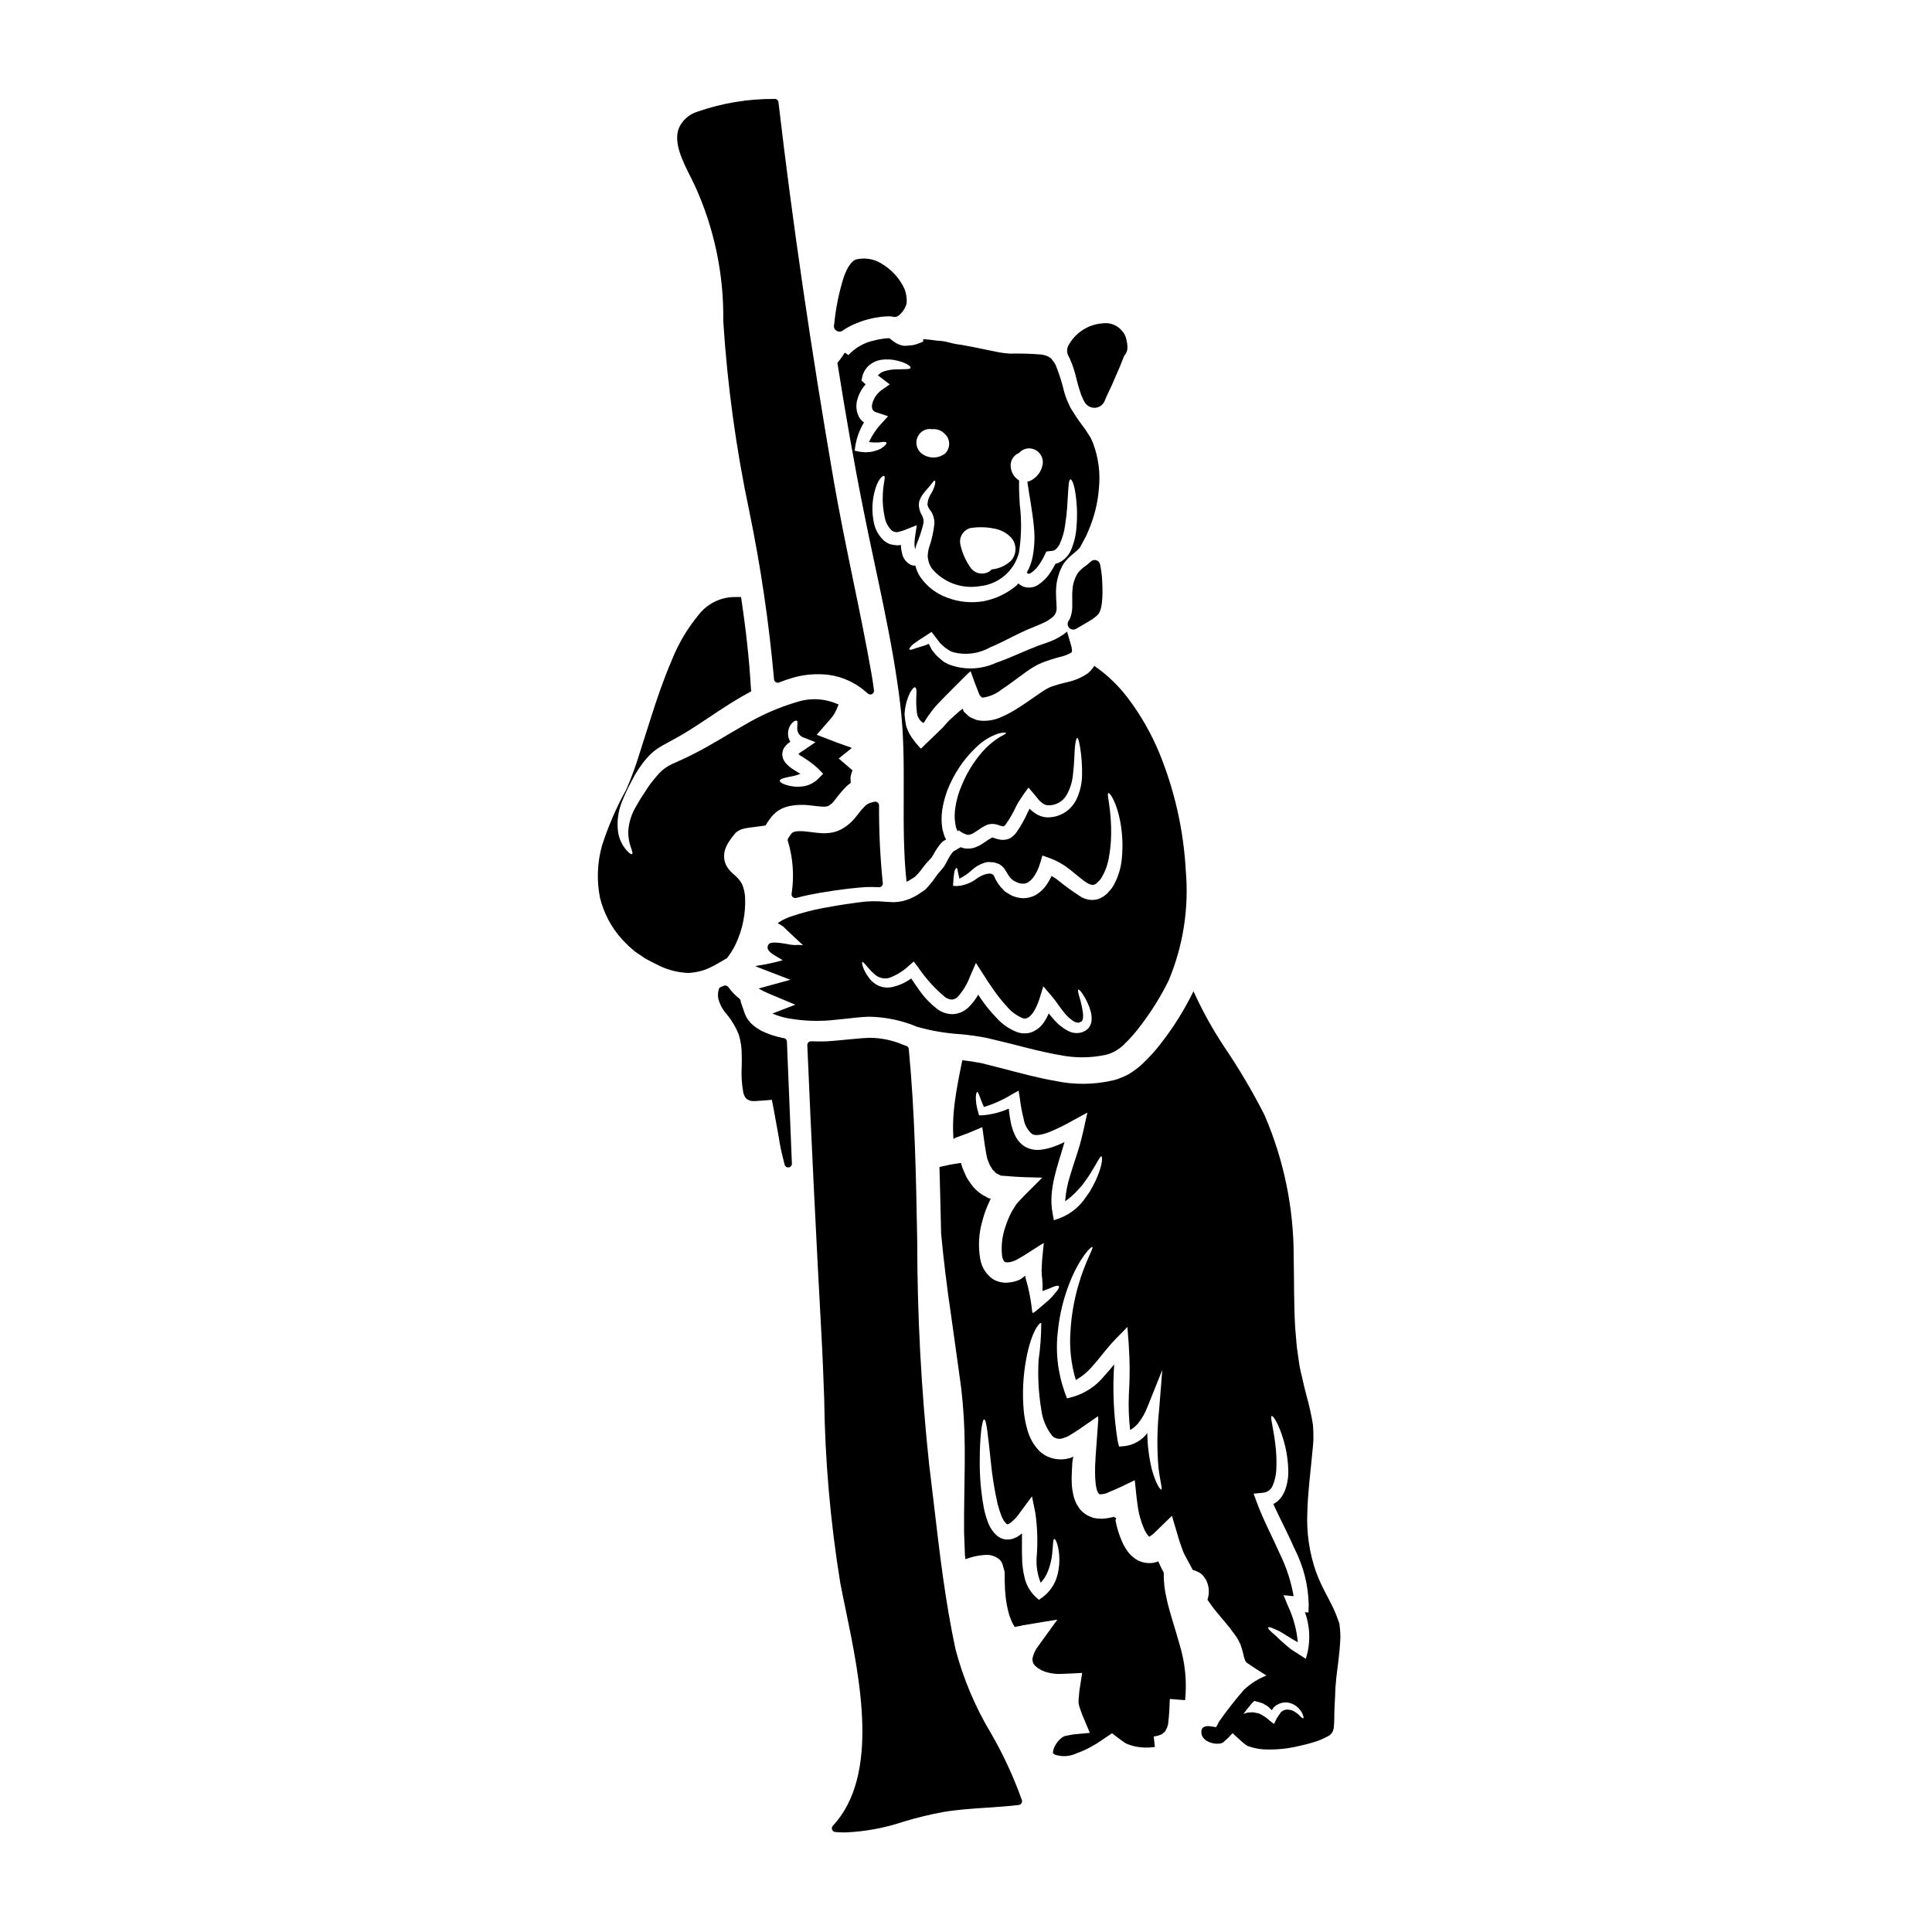 <?xml version="1.0" encoding="UTF-8"?>
<!-- Uploaded to: SVG Repo, www.svgrepo.com, Generator: SVG Repo Mixer Tools -->
<svg fill="#000000" width="800px" height="800px" version="1.1" viewBox="144 144 512 512" xmlns="http://www.w3.org/2000/svg">
 <g>
  <path d="m338.99 394.16c1.832-3.906 2.68-8.207 2.457-12.52-0.074-0.973-0.277-1.93-0.605-2.848-0.074-0.172-0.195-0.441-0.219-0.516-0.102-0.203-0.219-0.398-0.344-0.586-0.23-0.355-0.496-0.688-0.789-0.996-0.32-0.344-0.68-0.656-1.266-1.18v-0.004c-0.406-0.359-0.781-0.758-1.121-1.18-0.648-0.785-1.059-1.742-1.18-2.754-0.109-0.953 0.016-1.914 0.363-2.805 0.207-0.551 0.469-1.078 0.789-1.574 0.426-0.672 0.898-1.316 1.414-1.926 0.102-0.152 0.215-0.297 0.34-0.434l0.191-0.195 0.004-0.004c0.266-0.219 0.551-0.414 0.852-0.582 0.191-0.098 0.535-0.242 0.609-0.27 0.27-0.074 0.438-0.121 0.582-0.172l0.684-0.145 1.07-0.168 1.902-0.242 1.801-0.242 0.367-0.074 0.004-0.008c0.312-0.555 0.66-1.094 1.047-1.605 0.625-0.918 1.418-1.711 2.336-2.336 0.516-0.328 1.062-0.602 1.637-0.809 0.457-0.168 0.93-0.297 1.41-0.391 1.672-0.324 3.379-0.391 5.07-0.195 1.438 0.145 2.656 0.34 3.606 0.367 0.359 0.027 0.719 0.008 1.07-0.051 0.121 0 0.145-0.047 0.219-0.047s0.27-0.098 0.293-0.121c0.023-0.023 0.023 0 0.074-0.047v-0.004c0.656-0.402 1.223-0.938 1.656-1.574 0.895-1.219 1.871-2.375 2.926-3.457 0.383-0.359 0.789-0.695 1.219-1-0.023-0.438-0.07-0.852-0.07-1.34h-0.004c0.074-0.68 0.254-1.344 0.535-1.969l-3.656-3.148 3.461-2.777-0.43-0.215c-1.074-0.367-2.242-0.754-3.461-1.215l-5.406-2.074 3.797-4.359c0.672-0.781 1.207-1.672 1.574-2.633 0.121-0.32 0.27-0.656 0.438-1.023v0.004c-3.406-1.586-7.277-1.848-10.867-0.734-5 1.461-9.789 3.562-14.25 6.25-4.512 2.535-8.66 5.215-12.988 7.406-2.023 1.07-4.328 2.07-6.047 2.852-1.523 0.711-2.867 1.75-3.938 3.047-0.586 0.656-1.145 1.363-1.68 2.07l-0.07 0.074-0.051 0.047v0.023l-0.191 0.27-0.395 0.562c-0.246 0.367-0.488 0.727-0.707 1.094h-0.004c-0.887 1.281-1.707 2.606-2.461 3.973-1.211 1.996-1.93 4.25-2.094 6.578-0.039 1.488 0.199 2.965 0.707 4.363 0.344 1 0.535 1.574 0.316 1.727-0.219 0.152-0.727-0.145-1.531-1.047h-0.004c-1.168-1.371-1.93-3.043-2.195-4.824-0.359-2.871 0.062-5.781 1.219-8.434 0.637-1.582 1.363-3.125 2.172-4.625 0.191-0.395 0.395-0.789 0.633-1.18l0.316-0.609 0.145-0.293 0.051-0.07 0.121-0.195 0.094-0.168c0.512-0.789 1.047-1.633 1.684-2.488l0.004-0.004c0.676-0.918 1.426-1.781 2.238-2.582 0.918-0.844 1.934-1.578 3.019-2.191 2.074-1.18 3.801-2.023 5.801-3.238 3.75-2.219 7.797-5.144 12.328-7.992 1.73-1.07 3.582-2.168 5.512-3.215v-0.004c-0.07-0.23-0.109-0.469-0.125-0.707-0.461-8.141-1.414-16.203-2.606-24.246l-2.242 0.023c-3.543 0.18-6.832 1.898-9.004 4.703-3.023 3.656-5.449 7.769-7.184 12.184-2.07 4.824-3.938 10.188-5.727 15.91-0.926 2.879-1.852 5.824-2.797 8.797h-0.004c-0.973 3.215-2.137 6.371-3.488 9.445-2.625 4.742-4.777 9.727-6.43 14.887-1.246 4.488-1.422 9.207-0.512 13.777 0.996 4.035 2.961 7.766 5.727 10.867 0.68 0.707 1.363 1.438 2.047 2.07 0.703 0.562 1.238 1.145 2.07 1.703 0.438 0.297 0.879 0.586 1.289 0.855l0.633 0.441 0.074 0.047 0.047 0.023h0.023l0.32 0.195c0.828 0.461 1.629 0.902 2.438 1.266 2.648 1.469 5.602 2.305 8.625 2.438 2.281-0.07 4.519-0.672 6.531-1.754 1.633-0.832 2.898-1.633 3.848-2.191 0.902-1.16 1.676-2.41 2.312-3.734zm14.281-44.32-0.004 0.004c0.977-0.152 1.93-0.402 2.852-0.758-0.66-0.387-1.367-0.828-2.121-1.316v0.004c-0.73-0.492-1.387-1.086-1.949-1.758-0.168-0.27-0.316-0.535-0.461-0.789v0.004c-0.145-0.367-0.238-0.754-0.273-1.148-0.02-0.398 0.031-0.797 0.152-1.18 0.09-0.316 0.238-0.613 0.438-0.879 0.398-0.586 0.922-1.074 1.531-1.434-0.176-0.32-0.324-0.652-0.434-1-0.293-1.023-0.195-2.117 0.266-3.07 0.789-1.414 1.656-1.68 1.902-1.488 0.34 0.242 0.094 1.023 0.094 2.047 0.008 1.164 0.797 2.176 1.926 2.465l2.926 1.141-2.996 2.051c-0.367 0.27-0.855 0.508-1.18 0.789-0.145 0.098-0.238 0.195-0.363 0.297v-0.004c0.238 0.223 0.504 0.418 0.785 0.582 1.594 0.941 3.086 2.043 4.457 3.289l1.32 1.367-1.242 1.266h-0.004c-1.156 1.184-2.688 1.926-4.328 2.098-1.117 0.141-2.246 0.082-3.34-0.172-1.754-0.395-2.606-0.953-2.582-1.367 0.023-0.41 1.051-0.746 2.633-1.035z"/>
  <path d="m351.7 419.11-0.43-0.062v-0.004c-1.93-0.402-3.805-1.043-5.582-1.906l-1.449-0.926h0.004c-0.395-0.293-0.77-0.609-1.125-0.949l-0.145-0.125h-0.004c-0.398-0.465-0.77-0.953-1.113-1.465-0.309-0.598-0.566-1.227-0.762-1.871l-0.789-2.297v-0.062c0.008-0.305-0.125-0.594-0.359-0.789-1.086-0.855-2.051-1.859-2.867-2.977-0.145-0.234-0.371-0.402-0.637-0.469-0.277-0.066-0.566-0.031-0.812 0.105l-0.039 0.047c-0.09 0.02-0.176 0.043-0.262 0.074l-0.293 0.121h0.004c-0.297 0.125-0.512 0.387-0.578 0.703-0.207 0.777-0.246 1.586-0.113 2.379 0.418 1.578 1.211 3.031 2.312 4.238 1.309 1.586 2.359 3.367 3.113 5.281 0.551 1.785 0.816 3.644 0.789 5.508l0.023 0.602c0 0.789 0 1.574-0.02 2.301v0.004c-0.148 2.324-0.008 4.66 0.41 6.953l0.066 0.238h0.004c0.039 0.152 0.086 0.301 0.145 0.449 0.047 0.129 0.109 0.254 0.188 0.371 0.051 0.148 0.141 0.285 0.262 0.391 0.113 0.176 0.277 0.312 0.469 0.395 0.219 0.164 0.477 0.273 0.75 0.32 0.137 0.066 0.289 0.102 0.441 0.102h0.355c0.176 0.016 0.359 0.016 0.539 0l3.148-0.219c0.395-0.047 0.812-0.082 1.219-0.113l0.168 0.965c0.27 1.309 0.508 2.586 0.727 3.867 0.16 0.812 0.305 1.609 0.441 2.394l0.473 2.633 0.004-0.004c0.281 1.957 0.676 3.894 1.18 5.809l0.367 1.504v-0.004c0.102 0.449 0.496 0.766 0.953 0.762 0.043 0.004 0.09 0.004 0.133 0 0.504-0.066 0.875-0.508 0.852-1.016l-1.316-32.273h0.004c0.004-0.496-0.359-0.918-0.848-0.984z"/>
  <path d="m365.8 231.72c0.211 0.105 0.441 0.16 0.676 0.16 0.309 0 0.609-0.094 0.859-0.273 0.469-0.336 0.957-0.641 1.461-0.914 0.566-0.324 1.152-0.609 1.758-0.855l1.48-0.594h-0.004c0.672-0.246 1.359-0.453 2.051-0.625 0.902-0.258 1.824-0.445 2.758-0.559 0.992-0.168 1.996-0.242 3.004-0.227 0.223-0.004 0.445 0.023 0.66 0.074 0.543 0.203 1.152 0.105 1.609-0.25 1.031-0.816 1.781-1.938 2.137-3.203 0.133-1.355-0.074-2.727-0.594-3.984-1.234-2.644-3.219-4.867-5.703-6.398-1.934-1.328-4.316-1.836-6.625-1.406-2 0.09-3.394 3.773-3.793 4.992-1.242 4.004-2.066 8.125-2.469 12.297-0.23 0.688 0.082 1.441 0.727 1.766z"/>
  <path d="m434.52 292.46c-0.508-0.148-1.059-0.012-1.445 0.352-0.504 0.469-1.031 0.906-1.586 1.309l-0.098 0.074h-0.027c-0.609 0.461-1.164 0.988-1.656 1.574-0.418 0.617-0.75 1.289-0.98 2-0.266 0.719-0.43 1.469-0.492 2.234-0.09 0.914-0.117 1.836-0.082 2.754 0 0.676 0.027 1.414 0 2.215v0.004c-0.016 1-0.219 1.992-0.602 2.918-0.109 0.246-0.238 0.477-0.395 0.695-0.352 0.574-0.27 1.316 0.199 1.801 0.465 0.488 1.207 0.594 1.793 0.258l2.098-1.207c1.266-0.738 1.637-0.957 2.246-1.359l1.043-0.789c0.094-0.105 0.188-0.203 0.293-0.293 1.152-0.977 1.574-4.234 1.223-9.727-0.086-1.238-0.262-2.469-0.52-3.684-0.105-0.535-0.492-0.965-1.012-1.129z"/>
  <path d="m397.24 581.15c-2.731-12.645-4.246-25.664-5.715-38.246-0.438-3.723-0.871-7.445-1.336-11.176l0.004 0.004c-2.07-19.559-3.109-39.207-3.121-58.871-0.301-16.691-0.609-33.953-2.238-50.867l-0.004-0.004c-0.035-0.387-0.297-0.715-0.664-0.836l-0.867-0.297c-2.809-1.195-5.828-1.816-8.883-1.832-1.355 0.043-2.879 0.184-4.406 0.328l-1.242 0.117c-0.941 0.098-1.91 0.191-2.871 0.273-0.961 0.078-2.023 0.188-2.969 0.234-1.344 0.023-2.668 0.027-3.969-0.023h0.004c-0.273 0-0.535 0.105-0.73 0.293-0.195 0.195-0.301 0.461-0.289 0.734 1.074 25.168 2.344 51.168 3.773 77.223 0.301 5.418 0.496 10.883 0.699 16.359h0.004c0.203 16.395 1.629 32.746 4.262 48.926 0.395 2.125 0.887 4.445 1.395 6.898 3.848 18.598 9.121 44.082-3.363 57.465v0.004c-0.258 0.273-0.336 0.672-0.199 1.023 0.133 0.352 0.457 0.594 0.836 0.625 0.895 0.078 1.766 0.113 2.633 0.113 5.266-0.219 10.473-1.184 15.473-2.856 3.449-1.047 6.953-1.902 10.5-2.555 3.812-0.641 7.731-0.902 11.516-1.152 2.789-0.184 5.676-0.375 8.52-0.715l0.004-0.004c0.289-0.039 0.547-0.203 0.707-0.449 0.156-0.246 0.199-0.551 0.109-0.828-2.184-6.141-4.926-12.07-8.188-17.715-4.16-6.918-7.32-14.391-9.383-22.195z"/>
  <path d="m354.08 381.71c0.184 0.176 0.43 0.273 0.684 0.277 0.086 0 0.172-0.012 0.258-0.035 2.266-0.609 4.441-1.023 6.269-1.348 2.902-0.496 5.582-0.875 8.199-1.16 1.332-0.141 2.582-0.266 3.902-0.359h-0.004c1.172-0.047 2.344-0.031 3.512 0.047 0.293 0.016 0.578-0.094 0.785-0.301 0.199-0.211 0.297-0.5 0.266-0.789-0.699-6.844-1.027-13.723-0.992-20.605 0-0.309-0.148-0.598-0.395-0.785-0.238-0.188-0.547-0.254-0.84-0.18l-0.574 0.141v0.004c-0.734 0.141-1.406 0.496-1.934 1.023-0.574 0.555-1.102 1.16-1.574 1.805l-0.738 0.922h-0.004c-1.047 1.379-2.363 2.523-3.875 3.367-0.199 0.109-0.492 0.238-0.688 0.332l-0.742 0.285h-0.004c-0.434 0.148-0.879 0.258-1.336 0.32-0.848 0.137-1.707 0.18-2.566 0.129-0.977-0.059-1.84-0.168-2.606-0.273-0.504-0.062-0.977-0.125-1.387-0.16l0.004 0.004c-0.941-0.137-1.895-0.145-2.84-0.031-0.16 0.031-0.312 0.078-0.465 0.141-0.188 0.039-0.363 0.133-0.504 0.266-0.113 0.109-0.215 0.234-0.301 0.367-0.18 0.234-0.418 0.578-0.688 1.004h-0.004c-0.145 0.234-0.188 0.52-0.113 0.789 0.02 0.074 0.047 0.145 0.086 0.211 1.305 4.43 1.621 9.09 0.93 13.652-0.082 0.344 0.023 0.699 0.277 0.941z"/>
  <path d="m328.07 193.04c5.184 11.297 7.781 23.609 7.602 36.039 1.074 16.926 3.379 33.754 6.887 50.348 3.039 14.723 5.234 29.609 6.566 44.586 0.02 0.309 0.188 0.59 0.449 0.758s0.586 0.203 0.879 0.094l0.289-0.109c0.973-0.367 1.941-0.73 2.969-1.031h-0.004c3.219-0.988 6.606-1.285 9.945-0.879 3.629 0.504 7.027 2.059 9.781 4.473l0.562 0.488c0.309 0.27 0.75 0.316 1.113 0.125 0.359-0.195 0.562-0.59 0.508-0.996-0.199-1.504-0.418-3.031-0.688-4.527-1.449-8.215-3.148-16.531-4.816-24.543-1.762-8.578-3.594-17.445-5.117-26.211-6.047-35-10.992-68.848-14.695-100.57-0.039-0.512-0.484-0.898-1-0.867-6.941-0.055-13.84 1.078-20.398 3.352-2.215 0.656-4.039 2.246-4.988 4.356-1.5 3.832 0.961 8.734 3.148 13.059 0.34 0.699 0.688 1.391 1.008 2.062z"/>
  <path d="m381.29 234.81c-0.34-0.188-0.66-0.418-0.945-0.68l-0.605-0.461c-0.051-0.051-0.074-0.051-0.074-0.051h-0.047l-0.855 0.051c-0.344 0.023-0.707 0.094-1.047 0.145h-0.004c-0.715 0.098-1.422 0.242-2.121 0.438-2.594 0.543-4.953 1.891-6.746 3.848l-0.953-0.656c-0.195 0.316-0.414 0.633-0.656 0.977-0.316 0.461-0.656 0.926-0.953 1.289-0.121 0.145-0.242 0.316-0.363 0.461 2.07 13.086 4.328 26.121 6.918 39.035 3.387 17.105 7.676 34.211 9.746 51.535 1.875 15.617 0 31.312 1.652 46.926l0.004-0.004c0.184-0.066 0.367-0.145 0.539-0.238l1.266-0.789h0.004c0.336-0.18 0.633-0.43 0.875-0.727 0.336-0.34 0.652-0.699 0.949-1.074l0.949-1.238c0.348-0.477 0.734-0.926 1.148-1.344l0.852-0.926c0.219-0.344 0.438-0.656 0.68-1.098 0.516-0.973 1.137-1.891 1.855-2.727l0.316-0.344 0.098-0.094c0.023 0 0.051-0.027 0.074-0.051l0.238-0.168v-0.004c0.191-0.129 0.395-0.234 0.609-0.312 0.027-0.273-0.34-0.637-0.395-0.93l-0.293-0.926h0.004c-0.148-0.414-0.254-0.844-0.312-1.281-0.227-1.566-0.227-3.156 0-4.723 0.398-2.629 1.207-5.176 2.391-7.555 1.668-3.484 3.973-6.625 6.797-9.258 1.605-1.531 3.516-2.703 5.606-3.438 1.414-0.367 2.098-0.32 2.121-0.145 0.023 0.172-0.586 0.488-1.707 1.07-1.719 1.082-3.273 2.406-4.606 3.938-2.332 2.684-4.195 5.746-5.512 9.051-0.922 2.141-1.504 4.406-1.73 6.723-0.117 1.23-0.055 2.473 0.191 3.68 0.02 0.309 0.105 0.605 0.246 0.879l0.145 0.395 0.148 0.316 0.238-0.316h0.004c0.547 0.445 1.168 0.801 1.828 1.047 0.219 0.129 0.477 0.191 0.73 0.172 0.219 0.07 0.441-0.098 0.684-0.125 1.047-0.316 2.391-1.652 4.328-2.531 0.926-0.312 1.93-0.305 2.852 0.023 0.383 0.156 0.777 0.277 1.18 0.367 0.242 0.047 0.32-0.023 0.414 0 0.148-0.219 0.293-0.168 0.539-0.562 1.016-1.457 1.902-2.996 2.652-4.606l0.32-0.605 0.168-0.32c0.09-0.18 0.195-0.352 0.32-0.512 0.438-0.68 0.902-1.363 1.34-2.047l0.707-0.949c0.215-0.242 0.438-0.902 0.703-0.367 0.488 0.559 0.949 1.121 1.438 1.68l0.73 0.902 0.395 0.465 0.191 0.215v0.004c0.219 0.207 0.449 0.402 0.688 0.586 0.402 0.293 0.867 0.488 1.359 0.562 2.106 0.129 4.094-0.965 5.117-2.805 0.906-1.641 1.461-3.449 1.629-5.312 0.418-3.363 0.367-5.871 0.539-7.453 0.172-1.582 0.395-2.266 0.605-2.266 0.211 0 0.438 0.656 0.707 2.215h0.004c0.43 2.551 0.617 5.141 0.559 7.727-0.039 2.258-0.578 4.477-1.574 6.5-0.695 1.34-1.727 2.477-2.996 3.293-1.48 0.938-3.219 1.387-4.969 1.289-1.012-0.102-1.984-0.453-2.828-1.023-0.406-0.277-0.801-0.578-1.18-0.898l-0.293-0.316c-0.047-0.051-0.07-0.074-0.121 0.023l-0.023 0.074-0.465 0.926c-0.824 1.855-1.824 3.625-2.996 5.285-0.453 0.598-1.016 1.102-1.656 1.488-0.805 0.379-1.703 0.508-2.582 0.367-0.625-0.102-1.238-0.273-1.824-0.512-0.098-0.035-0.195-0.062-0.297-0.074-0.621 0.336-1.223 0.711-1.801 1.121l-1.145 0.754h-0.004c-0.484 0.277-0.992 0.52-1.512 0.73-0.609 0.238-1.266 0.355-1.922 0.34-0.645 0.031-1.285-0.086-1.875-0.34-0.023 0-0.051-0.023-0.098-0.023-0.254 0.125-0.496 0.262-0.734 0.414l-0.996 0.582-0.121 0.074c-0.027 0.023-0.172 0.121-0.172 0.121v0.004c-0.031 0.051-0.062 0.098-0.098 0.145l-0.168 0.191-0.004 0.004c-0.504 0.656-0.938 1.367-1.289 2.121-0.219 0.438-0.535 0.949-0.855 1.484l-0.656 0.832-0.488 0.559v-0.004c-0.309 0.328-0.59 0.68-0.852 1.047-0.293 0.441-0.609 0.879-0.93 1.32-0.32 0.441-0.75 0.926-1.145 1.391l-0.68 0.75c-0.277 0.254-0.582 0.484-0.902 0.684l-1.535 1.023c-0.559 0.316-1.18 0.609-1.801 0.902-1.352 0.566-2.797 0.883-4.262 0.926-1.391-0.023-2.656-0.145-3.801-0.219l-0.004-0.004c-1.125-0.051-2.258-0.039-3.383 0.031-1.18 0.117-2.488 0.27-3.754 0.461-2.582 0.344-5.211 0.789-7.914 1.289h-0.004c-2.723 0.52-5.41 1.219-8.039 2.098-1.219 0.371-2.383 0.902-3.461 1.574-0.137 0.09-0.27 0.188-0.395 0.293l0.023 0.098c0.438 0.27 0.926 0.512 1.34 0.789l0.949 0.926c1.121 1.098 3.074 2.879 4.328 4.047-2.363-0.168-1.34 0.098-3.07-0.098-1.02-0.121-5.336-1.18-6.043-0.121-1.34 1.969 2.606 3.289 3.727 4.238l0.004-0.004c-2.375 0.652-4.789 1.16-7.223 1.512 0.266 0.168 0.551 0.309 0.848 0.41 0.051 0.023 8.43 3.238 8.43 3.238l-8.43 2.316v0.004c0.852 0.492 1.73 0.93 2.633 1.316l7.113 2.973-6.09 2.34v-0.004c1.191 0.516 2.434 0.914 3.703 1.18 3.387 0.648 6.84 0.887 10.281 0.711 0.879-0.047 1.707-0.098 2.609-0.219l2.898-0.293c1.926-0.195 3.824-0.465 6.07-0.535 4.402 0.066 8.754 0.977 12.816 2.68 3.789 1.074 7.688 1.734 11.621 1.969 2.168 0.195 4.41 0.512 6.691 0.953 2.168 0.512 4.328 1.047 6.531 1.574 4.328 1.121 8.578 2.238 12.84 2.973v-0.004c4.066 0.84 8.266 0.824 12.328-0.047 1.797-0.461 3.438-1.395 4.754-2.703 1.609-1.535 3.082-3.207 4.406-4.996 2.887-3.75 5.394-7.785 7.481-12.035 3.836-9.176 5.391-19.148 4.523-29.055-0.582-10.777-2.977-21.379-7.082-31.359-2.137-5.129-4.914-9.969-8.266-14.402-2.492-3.297-5.496-6.172-8.895-8.523-0.465 0.758-1.059 1.434-1.754 1.996-1.688 1.156-3.594 1.961-5.606 2.359-1.332 0.301-2.644 0.672-3.934 1.117-0.512 0.203-1.012 0.438-1.488 0.711-0.535 0.344-1.047 0.633-1.609 1.047-2.215 1.488-4.438 3.148-6.82 4.559l-0.004-0.004c-1.215 0.738-2.484 1.383-3.801 1.926-1.547 0.648-3.223 0.934-4.894 0.828-0.48-0.031-0.953-0.113-1.414-0.246-0.488-0.191-0.949-0.395-1.414-0.605-0.387-0.195-0.734-0.465-1.023-0.785l-0.832-0.789c-0.105-0.207-0.18-0.426-0.215-0.656-0.023-0.023-0.023-0.094-0.051-0.121l-0.07 0.074-0.168 0.098-0.344 0.27-0.195 0.145-0.629 0.559c-0.465 0.418-0.93 0.789-1.367 1.219-0.852 0.758-1.641 1.582-2.363 2.461l-0.27 0.293-0.461 0.441-0.855 0.828c-0.559 0.562-1.121 1.074-1.656 1.609l-1.535 1.461-0.703 0.707c-0.246 0.145-0.488 0.68-0.707 0.191-0.855-0.91-1.641-1.887-2.336-2.922-0.609-0.914-1.07-1.918-1.367-2.977-0.195-0.957-0.324-1.922-0.395-2.894 0.078-2.016 0.578-3.992 1.461-5.805 0.609-1.07 1.047-1.488 1.344-1.391 0.297 0.098 0.395 0.684 0.34 1.832h-0.004c-0.109 1.699-0.059 3.406 0.148 5.094 0.137 0.691 0.445 1.34 0.902 1.875 0.23 0.25 0.496 0.461 0.789 0.633 0.246-0.121 0.488-0.703 0.707-1 0.121-0.168 0.219-0.34 0.344-0.512l0.145-0.242 0.074-0.121 0.27-0.34c0.695-1.016 1.469-1.98 2.312-2.879 0.438-0.461 0.902-0.926 1.367-1.414 0.652-0.656 1.34-1.34 2.019-2.047 0.855-0.852 1.73-1.703 2.606-2.606 0.465-0.441 0.93-0.902 1.367-1.367l0.707-0.68c0.219-0.195 0.414-0.32 0.609-0.488 0.34 0.977 0.703 1.969 1.07 2.973 0.414 1.074 0.855 2.168 1.266 3.266l0.34 0.395c0.098 0.121 0.219 0.344 0.273 0.27 0.059-0.012 0.121 0.008 0.168 0.047 0.047 0.051 0.168-0.023 0.27 0 1.746-0.27 3.391-0.992 4.773-2.094 1.969-1.266 4.023-2.902 6.406-4.606 0.586-0.441 1.289-0.879 1.969-1.316 0.766-0.473 1.574-0.883 2.41-1.219 1.531-0.586 3.094-1.09 4.68-1.512 1.082-0.219 2.117-0.617 3.07-1.18 0.145-0.145 0.07-0.121 0.121-0.191v-0.004c0.008-0.113 0.023-0.227 0.047-0.34-0.035-0.219-0.059-0.438-0.07-0.656l-0.098-0.441-0.344-1.18c-0.215-0.789-0.461-1.574-0.703-2.387l-0.098-0.344h-0.004c-1.344 1.133-2.875 2.023-4.527 2.629-1.535 0.609-2.68 0.902-3.938 1.441-1.219 0.461-2.414 0.973-3.582 1.484-2.34 1-4.582 1.969-6.797 2.731-3.977 1.824-8.523 1.957-12.594 0.363-0.418-0.199-0.828-0.418-1.223-0.656-0.344-0.293-0.68-0.559-1-0.828-0.621-0.48-1.172-1.047-1.633-1.68l-0.344-0.418-0.168-0.191c-0.121-0.242-0.219-0.395-0.293-0.586-0.191-0.367-0.367-0.703-0.535-1.047l0.004-0.004c-0.586 0.262-1.188 0.484-1.805 0.66-0.707 0.219-1.289 0.395-1.754 0.535-0.902 0.367-1.438 0.465-1.574 0.297s0.145-0.609 0.949-1.367c0.465-0.344 0.902-0.68 1.727-1.219 0.828-0.539 1.879-1.18 3.172-2.07 0.395 0.539 0.852 1.098 1.316 1.707 0.219 0.316 0.461 0.633 0.73 0.973l0.266 0.32 0.148 0.145 0.316 0.293-0.004-0.004c0.414 0.434 0.879 0.809 1.391 1.121 0.27 0.168 0.512 0.344 0.789 0.512 0.277 0.168 0.609 0.219 0.902 0.344h-0.004c3.262 0.828 6.719 0.363 9.648-1.297 1.969-0.789 4.023-1.875 6.336-3.019 1.145-0.559 2.363-1.18 3.656-1.73 1.297-0.551 2.797-1.117 3.938-1.656 1.062-0.438 2.043-1.055 2.898-1.828 0.609-0.656 0.91-1.543 0.824-2.434 0-1.289-0.266-3.117-0.117-5.188v-0.004c0.074-1.09 0.277-2.168 0.605-3.215 0.336-1.16 0.84-2.269 1.488-3.289 0.727-0.957 1.578-1.809 2.535-2.535 0.562-0.441 1.09-0.93 1.574-1.461l0.195-0.297 0.316-0.582 0.633-1.18c0.457-0.785 0.855-1.609 1.18-2.461 1.555-3.57 2.504-7.375 2.805-11.254 0.422-4.082-0.117-8.203-1.574-12.039l-0.582-1.34-0.879-1.367c-0.512-0.855-1.344-1.926-2.074-2.926s-1.535-2.289-2.312-3.508c-0.344-0.707-0.73-1.465-1.02-2.191-0.289-0.727-0.539-1.441-0.734-2.121l-0.004 0.004c-0.562-2.422-1.312-4.801-2.238-7.109-0.191-0.445-0.445-0.855-0.758-1.223l-0.395-0.512-0.316-0.293 0.004 0.004c-0.711-0.465-1.52-0.758-2.363-0.855-2.762-0.234-5.535-0.316-8.309-0.246-0.914-0.051-1.824-0.156-2.727-0.312l-2.215-0.441c-1.488-0.316-3-0.609-4.508-0.926-1.441-0.242-3.023-0.633-4.414-0.789-1.391-0.152-2.777-0.73-4.289-0.879-1.605-0.051-3.215-0.465-4.848-0.465v0.004c-0.02 0.211-0.027 0.422-0.023 0.633l-0.789 0.32-0.789 0.293c-0.367 0.098-0.73 0.242-1.121 0.316-0.789 0.051-1.609 0.195-2.387 0.172l0.004-0.004c-0.809-0.109-1.586-0.391-2.281-0.824zm51.199 181.62c-0.164 0.195-0.355 0.371-0.566 0.512l-0.145 0.125-0.094 0.047-0.027 0.047-0.195 0.074-0.215 0.098-0.438 0.215-0.004 0.008c-0.258 0.074-0.52 0.133-0.785 0.172-0.977 0.145-1.973-0.016-2.852-0.465-1.539-0.805-2.906-1.906-4.019-3.238-0.414-0.465-0.832-0.953-1.219-1.465-0.348 0.844-0.789 1.645-1.312 2.391-0.703 1.062-1.691 1.906-2.852 2.434-0.656 0.309-1.371 0.469-2.098 0.465-0.359 0.008-0.715-0.008-1.07-0.051l-0.953-0.242c-2.188-0.824-4.137-2.176-5.676-3.938-1.504-1.566-2.871-3.254-4.094-5.047-0.215-0.316-0.395-0.656-0.629-0.977-0.68 1.195-1.516 2.293-2.488 3.269-1.121 1.133-2.621 1.812-4.215 1.898-1.488 0.02-2.945-0.453-4.141-1.336-1.762-1.355-3.312-2.961-4.609-4.762-0.852-1.18-1.574-2.266-2.309-3.363-1.602 1.168-3.441 1.969-5.387 2.34-1.188 0.184-2.402 0.008-3.488-0.512-0.844-0.43-1.582-1.039-2.168-1.781-1.949-2.559-2.094-4.285-1.902-4.383 0.32-0.219 1.145 1.367 3.148 3.148h0.004c1.035 1.016 2.531 1.41 3.934 1.047 1.977-0.723 3.785-1.84 5.309-3.293l1.219-1.047 1.07 1.391h0.004c2.019 3.019 4.465 5.731 7.258 8.055 0.543 0.402 1.199 0.625 1.879 0.633 0.637-0.094 1.219-0.422 1.629-0.926 1.332-1.551 2.379-3.324 3.094-5.242l1.539-3.543 2.094 3.238c0.789 1.266 1.629 2.535 2.508 3.777v0.004c1.117 1.617 2.344 3.156 3.68 4.606 1.059 1.254 2.394 2.254 3.898 2.918 1.969 1.051 3.797-2.215 4.723-5.234l0.953-3.121 2.023 2.363c1.438 1.656 2.141 2.926 3.148 4.141 0.762 1.07 1.711 1.996 2.805 2.731 0.344 0.219 0.738 0.355 1.145 0.395 0.074 0 0.098 0.051 0.219 0.027l0.465-0.145 0.094-0.172 0.023 0.051 0.023 0.023c0.051-0.051 0.148-0.023 0.172-0.098 0.395-0.242 0.512-1.316 0.395-2.191l0.004-0.004c-0.207-1.52-0.539-3.019-1-4.484-0.293-1.074-0.414-1.68-0.215-1.754 0.195-0.074 0.582 0.344 1.215 1.289 0.93 1.406 1.629 2.953 2.074 4.582 0.164 0.621 0.234 1.262 0.215 1.902 0.027 0.871-0.254 1.723-0.797 2.398zm-0.051-38.25c0.879 0.395 1.18 0.438 1.73 0.168v0.004c0.359-0.184 0.672-0.441 0.926-0.758l0.242-0.242 0.121-0.145 0.074-0.051c0.023-0.047 0.461-0.68 0.461-0.68v-0.004c0.98-1.699 1.633-3.57 1.926-5.512 0.324-1.816 0.504-3.66 0.535-5.508 0.172-6.918-1.238-11.02-0.754-11.258 0.512-0.316 3.07 3.777 3.656 11.16 0.164 2.019 0.148 4.051-0.051 6.066-0.207 2.484-0.93 4.898-2.121 7.086l-0.465 0.754-0.117 0.145v0.004c-0.008 0.035-0.027 0.066-0.051 0.098l-0.098 0.098-0.168 0.191-0.367 0.418c-0.508 0.641-1.137 1.176-1.852 1.574-0.844 0.508-1.816 0.754-2.801 0.707-0.91-0.031-1.805-0.273-2.606-0.707-2.309-1.457-4.523-3.062-6.633-4.801-0.438-0.301-0.891-0.578-1.359-0.828-0.473 1.051-1.07 2.043-1.781 2.949-0.672 0.82-1.48 1.523-2.391 2.07-0.98 0.535-2.074 0.828-3.191 0.855-1.039-0.004-2.066-0.219-3.019-0.633-0.41-0.184-0.809-0.402-1.18-0.66l-0.488-0.297v0.004c-0.227-0.156-0.441-0.336-0.633-0.535-1.102-1.062-1.973-2.34-2.559-3.754-0.73-1.488-3.543-0.023-4.328 0.484-1.586 1.297-3.539 2.059-5.582 2.176l-0.949-0.074 0.047-0.789c0.047-1.004 0.152-2.008 0.32-3 0.215-0.656 0.438-0.973 0.582-0.949 0.145 0.023 0.273 0.395 0.344 1.07 0.098 0.441 0.242 1 0.395 1.777l-0.004 0.004c1.199-0.594 2.305-1.355 3.289-2.266 0.992-0.934 2.195-1.617 3.508-1.996l0.664-0.152 0.629 0.023c0.32 0.023 0.609 0.023 0.953 0.047 0.535 0.129 1.062 0.301 1.574 0.512 0.453 0.293 0.863 0.648 1.219 1.051 1.141 1.68 1.34 2.461 2.215 3.043 0.023 0.023 0.145 0.121 0.191 0.172l0.488 0.27h0.004c0.25 0.145 0.516 0.266 0.785 0.367 0.465 0.18 0.965 0.266 1.461 0.242 1.781 0.047 3.543-2.465 4.414-5.41l0.609-2.047 2.023 0.73c1.453 0.543 2.836 1.266 4.117 2.148 2.332 1.637 4.336 3.688 6.039 4.586zm-31.336-94.223c2.102-0.348 4.25-0.309 6.336 0.121 1.652 0.266 3.18 1.043 4.363 2.223 1.727 1.754 1.758 4.559 0.074 6.356-1.402 1.277-3.18 2.066-5.066 2.242-0.219 0.25-0.473 0.465-0.758 0.633-1.75 0.969-3.949 0.387-4.992-1.316-1.195-1.738-2.047-3.691-2.512-5.746-0.516-1.949 0.621-3.949 2.555-4.512zm-13.742-24.508c0.73-1.281 2.184-1.965 3.633-1.707 0.777-0.09 1.562 0.047 2.266 0.395 0.715 0.391 1.328 0.949 1.777 1.629 0.855 1.438 0.613 3.269-0.582 4.438-1.691 1.285-4 1.391-5.801 0.266-1.734-1.039-2.309-3.277-1.293-5.019zm-0.395 23.73c-0.168 1.32-0.512 3.023-0.609 4.359v0.906l0.051 0.438c0.027 0.234 0.066 0.473 0.125 0.703 0.094-0.438 0.215-0.902 0.316-1.215h-0.004c0.797-1.844 1.422-3.75 1.875-5.707l0.027-0.293v0.004c0.012 0 0.023-0.012 0.023-0.023v-0.172c-0.02-0.488-0.137-0.969-0.34-1.41-0.539-0.863-0.855-1.84-0.93-2.856 0.031-0.242 0.051-0.484 0.055-0.73l0.023-0.168 0.047-0.168v-0.047l0.023-0.07 0.098-0.242c0.156-0.391 0.344-0.766 0.559-1.125 0.355-0.531 0.75-1.035 1.18-1.512 1.438-1.574 1.949-2.559 2.238-2.484 0.293 0.074 0.172 1.461-0.926 3.387h0.004c-0.641 0.891-0.988 1.953-1 3.047 0.164 0.617 0.473 1.184 0.902 1.656 0.328 0.512 0.578 1.07 0.73 1.656 0.074 0.258 0.125 0.523 0.145 0.789l0.023 0.172 0.023 0.094c0.023 0.32 0 0.148 0 0.242v0.445c-0.246 2.199-0.746 4.367-1.48 6.453-0.109 0.453-0.191 0.906-0.246 1.367l-0.047 0.879c0.047 0.184 0.078 0.371 0.094 0.559 0.133 0.953 0.5 1.859 1.074 2.633 3.133 3.684 7.984 5.426 12.742 4.578 4.91-0.523 8.992-4.019 10.262-8.793 0.676-4.281 0.75-8.637 0.215-12.938-0.145-2.363-0.215-4.461-0.168-6.262-1.371-0.848-2.215-2.328-2.242-3.938-0.027-1.48 0.867-2.82 2.242-3.363 0.887-1.031 2.297-1.449 3.606-1.074 1.938 0.539 3.082 2.543 2.559 4.484-0.434 1.848-1.73 3.375-3.488 4.094-0.16 0.039-0.32 0.062-0.484 0.074 0.219 1.633 0.512 3.508 0.879 5.652 0.293 1.902 0.633 4.023 0.855 6.359h-0.004c0.27 2.578 0.172 5.176-0.293 7.723-0.266 1.555-0.809 3.051-1.605 4.414 0.102 0.102 0.215 0.191 0.336 0.266 0.145 0.047 0.293 0.07 0.73-0.148h0.004c0.973-0.664 1.797-1.527 2.414-2.531 0.367-0.562 0.633-1.023 0.973-1.656l0.441-0.902 0.215-0.441c0.051-0.07 0.074-0.168 0.125-0.215h0.191c0.512-0.074 1-0.121 1.512-0.172 0.703-0.168 1.145-0.727 1.656-1.508 0.816-1.672 1.348-3.469 1.574-5.316 0.27-1.703 0.438-3.238 0.535-4.582 0.344-5.359 0.344-7.43 0.879-7.504 0.465-0.074 1.391 1.969 1.703 7.555l0.004 0.004c0.07 1.633 0.039 3.266-0.098 4.894-0.125 2.254-0.656 4.465-1.574 6.531-0.723 1.496-1.988 2.664-3.543 3.262l-0.414 0.074c-0.121 0-0.047 0.023-0.047 0.023-0.293 0.559-0.684 1.289-1.098 1.926-0.914 1.527-2.172 2.824-3.676 3.777-1.176 0.691-2.602 0.809-3.875 0.316-0.434-0.203-0.828-0.469-1.184-0.789-0.219 0.219-0.395 0.438-0.609 0.633v0.004c-2.481 2.055-5.438 3.453-8.598 4.066-3.238 0.562-6.57 0.238-9.637-0.938-2.938-1.043-5.461-3-7.211-5.578-0.578-0.898-1-1.887-1.242-2.926-0.391 0.043-0.785-0.02-1.148-0.172-1.25-0.582-2.137-1.738-2.383-3.094-0.117-0.43-0.199-0.871-0.25-1.316l-0.047-0.633c-0.023-0.145 0-0.098 0-0.145 0-0.047 0-0.047 0.023-0.098h-0.047l-0.879 0.098h0.004c-0.688-0.031-1.363-0.137-2.023-0.316-0.609-0.258-1.176-0.602-1.684-1.023-1.438-1.375-2.371-3.195-2.656-5.168-0.449-2.465-0.379-4.992 0.199-7.43 0.852-3.68 2.363-4.703 2.629-4.438 0.418 0.297-0.191 1.441-0.367 4.777v0.004c-0.117 2.148 0.074 4.309 0.562 6.406 0.258 1.238 0.887 2.367 1.805 3.238 0.168 0.219 0.438 0.195 0.656 0.367 0.27 0.023 0.512 0.074 0.789 0.098 0.219-0.074 0.219-0.047 0.586-0.145h-0.004c0.523-0.129 1.035-0.289 1.535-0.488 1.016-0.422 2.039-0.816 3.086-1.23zm-1.652-41.688c-0.121 0.438-1.488 0.316-3.582 0.395-1.188-0.008-2.371 0.176-3.508 0.535-0.621 0.199-1.168 0.582-1.574 1.094 0.25 0.145 0.484 0.305 0.707 0.488l2.438 1.855-2.238 1.574-0.004-0.004c-1.145 0.863-1.977 2.078-2.359 3.461-0.176 0.531-0.164 1.105 0.027 1.633 0.262 0.402 0.672 0.688 1.141 0.789l2.996 1-1.996 2.168c-1.254 1.395-2.289 2.969-3.07 4.676 0.879 0.113 1.77 0.145 2.656 0.098 1.07-0.195 1.828-0.219 1.969 0.047 0.141 0.27-0.316 0.809-1.438 1.574-1.75 0.895-3.746 1.188-5.676 0.828l-1.32-0.27 0.242-1.574h0.004c0.379-2.086 1.141-4.09 2.242-5.902-0.539-0.375-0.992-0.867-1.316-1.438-0.73-1.422-0.895-3.066-0.461-4.606 0.41-1.504 1.168-2.887 2.215-4.043l-1.117-1.051 0.215-0.926c0.281-1.277 0.996-2.422 2.023-3.238 0.855-0.68 1.871-1.125 2.949-1.289 1.504-0.227 3.039-0.137 4.508 0.266 2.352 0.59 3.473 1.492 3.328 1.859z"/>
  <path d="m499.08 575.39-0.145-1.242-0.488-1.242c-1.18-3.68-3.938-7.453-5.727-12.449v-0.004c-1.738-5.016-2.504-10.316-2.266-15.617 0.125-5.312 0.832-10.574 1.32-15.816 0.094-1.289 0.293-2.68 0.293-3.898l-0.004 0.004c0.02-1.184-0.02-2.363-0.121-3.543-0.422-2.613-0.992-5.199-1.707-7.746-0.367-1.391-0.73-2.801-1.047-4.289s-0.754-2.949-0.93-4.461c-0.172-1.512-0.484-3.07-0.629-4.606-0.145-1.535-0.273-3.07-0.395-4.629-0.371-6.211-0.246-12.449-0.395-18.711h0.004c0.031-12.973-2.613-25.816-7.773-37.719-3.215-6.316-6.828-12.418-10.816-18.273-3.031-4.606-5.695-9.441-7.965-14.461l-0.074 0.148c-2.312 4.719-5.098 9.191-8.309 13.352-1.594 2.102-3.363 4.062-5.285 5.871-1.082 0.98-2.258 1.852-3.508 2.606-0.664 0.371-1.355 0.691-2.07 0.953-0.656 0.293-1.344 0.523-2.047 0.68-5.055 1.18-10.305 1.227-15.383 0.145-4.75-0.828-9.184-2.047-13.402-3.148-2.09-0.512-4.164-1.047-6.211-1.574-1.609-0.316-3.262-0.559-4.973-0.754-0.852 4.117-1.629 7.992-2.07 11.648l0.004-0.008c-0.273 2.152-0.402 4.316-0.395 6.484 0.023 0.73 0.047 1.512 0.07 2.238v0.145l0.051 0.121v0.27h0.023l0.395-0.316 1.488-0.535 1.969-0.73c1.266-0.535 2.512-1.047 3.754-1.574 0.215 1.633 0.461 3.262 0.68 4.871 0.121 0.789 0.293 1.574 0.395 2.363l0.121 0.559 0.051 0.242 0.121 0.465c0.215 0.559 0.438 1.094 0.652 1.629 0.32 0.395 0.539 0.926 0.832 1.266 0.414 0.27 0.535 0.707 1.047 0.926l0.73 0.367 0.004 0.004c0.125 0.07 0.258 0.129 0.395 0.172l1.266 0.07c3.508 0.344 6.606 0.367 9.602 0.441-1.574 1.574-3.168 3.148-4.699 4.699-0.789 0.789-1.418 1.512-2.098 2.242-0.438 0.703-0.977 1.484-1.289 2.07l-0.004 0.004c-0.691 1.301-1.262 2.664-1.703 4.07-0.828 2.398-1.129 4.949-0.879 7.477 0.043 0.609 0.262 1.191 0.629 1.68 0.195 0.195 0.609 0.27 1.465 0.145 0.191-0.047 0.395-0.07 0.609-0.145l0.168-0.07 0.344-0.121 0.68-0.297c0.902-0.535 1.777-0.996 2.633-1.574 1.703-1.047 3.312-2.191 4.555-2.852-0.121 1.047-0.215 2.047-0.316 3.047-0.098 1-0.195 2.094-0.219 2.973h0.004c-0.074 0.859-0.074 1.723 0 2.582 0.047 0.32 0.074 0.656 0.121 0.977-0.016 0.059-0.016 0.113 0 0.172 0.086 0.855 0.113 1.719 0.074 2.582l-0.023 0.367c0 0.074 0.094-0.023 0.145-0.023l0.367-0.145c0.266-0.098 0.512-0.168 0.75-0.27 0.488-0.145 0.953-0.414 1.367-0.562 0.832-0.34 1.465-0.508 1.68-0.293 0.215 0.215 0 0.789-1.023 1.969-0.676 0.828-1.422 1.594-2.238 2.285-0.535 0.465-1.145 0.977-1.777 1.512-0.344 0.297-0.68 0.586-1.047 0.879h-0.004c-0.168 0.141-0.348 0.27-0.535 0.391l-0.371 0.051 0.004 0.004c-0.238-2.356-0.633-4.695-1.184-6.996-0.098-0.367-0.195-0.73-0.297-1.121-0.07-0.293-0.07-0.293-0.098-0.316h0.004c-0.062-0.148-0.109-0.305-0.148-0.465-0.09-0.305-0.141-0.625-0.145-0.949-0.312 0.211-0.613 0.441-0.902 0.684l-0.438 0.293-0.125 0.074-0.07 0.023-0.215 0.098c-0.359 0.148-0.723 0.273-1.098 0.363-0.402 0.137-0.82 0.219-1.246 0.246-0.465 0.086-0.941 0.109-1.414 0.07-1.094-0.051-2.156-0.379-3.094-0.949-1.734-1.223-2.922-3.078-3.312-5.168-0.625-3.465-0.426-7.027 0.582-10.402 0.477-1.824 1.137-3.594 1.969-5.285 0.043-0.188 0.129-0.359 0.242-0.512-0.137 0.012-0.273 0.012-0.41 0h-0.047l-0.586-0.32-1.242-0.68h-0.004c-0.871-0.57-1.664-1.25-2.363-2.023-0.637-0.797-1.223-1.633-1.75-2.508-0.395-0.879-0.832-1.777-1.18-2.703-0.117-0.395-0.215-0.754-0.34-1.148 0-0.023 0-0.07-0.023-0.07l-0.074 0.047h-0.047l-0.395 0.074-1.539 0.242c-0.66 0.098-1.32 0.23-1.969 0.395-0.535 0.098-1.098 0.242-1.656 0.367 0.168 5.871 0.316 11.742 0.441 17.613 0.629 6.727 1.512 14.168 2.754 22.465 0.609 4.461 1.266 9.188 1.969 14.129v0.004c0.809 5.301 1.297 10.645 1.461 16.008 0.172 5.606 0.047 11.414-0.047 17.422-0.074 3-0.051 6.023-0.051 9.117 0.074 1.535 0.121 3.094 0.172 4.652l0.047 1.18 0.023 0.414 0.098 0.789c0.023 0.047 0 0.145 0.047 0.145l0.195-0.098 0.074-0.023 0.703-0.219 0.004-0.008c1.328-0.43 2.703-0.695 4.094-0.785 1.332-0.137 2.664 0.238 3.727 1.047 1.121 0.789 1.145 2.219 1.574 3.438v2.215l0.051 1.367 0.004-0.004c0 0.711 0.039 1.418 0.121 2.121 0.098 1.371 0.301 2.731 0.609 4.066 0.262 1.27 0.672 2.504 1.215 3.68l0.633 1.098c0.023 0.023 0.051 0.07 0.074 0.07l0.094-0.047 0.488-0.098 1-0.168h0.004c0.152-0.074 0.316-0.125 0.488-0.145l9.188-1.512-5 6.918c-0.758 0.953-1.297 2.059-1.574 3.242-0.129 0.789 0.145 1.594 0.73 2.144 0.949 0.848 2.098 1.445 3.34 1.73 0.367 0.07 0.703 0.168 1.07 0.215l0.562 0.074 0.582 0.047v0.004c0.262 0.035 0.523 0.043 0.785 0.027 2.051-0.051 4.07-0.148 6.07-0.273-0.242 1.574-0.488 3.148-0.73 4.723l-0.219 2.391c-0.023 0.488 0 0.633 0 0.949l0.098 0.395 0.047 0.195c0.004 0.129 0.035 0.254 0.098 0.367 0.27 0.789 0.512 1.574 0.828 2.34 0.637 1.512 1.297 3.023 1.926 4.531l-2.363 0.219c-0.828 0.098-1.801 0.121-2.535 0.27l-1.07 0.219-0.512 0.098-0.27 0.07c-0.051 0-0.051 0.027-0.074 0.027l-0.535 0.316v-0.004c-0.727 0.547-1.332 1.234-1.781 2.023-0.395 0.641-0.621 1.367-0.656 2.117 0.047 0.121-0.242-0.121 0.535 0.418 1.891 0.629 3.953 0.5 5.75-0.367 1.262-0.445 2.484-0.992 3.656-1.633 0.609-0.344 1.145-0.633 1.852-1.07l3.871-2.609c0.789 0.609 1.609 1.266 2.438 1.855l0.633 0.438 0.32 0.219 0.121 0.07c0.137 0.098 0.285 0.18 0.438 0.246 0.688 0.277 1.398 0.5 2.121 0.66 1.617 0.344 3.281 0.41 4.922 0.191 0.121-0.004 0.246-0.02 0.367-0.047l-0.316-2.754c0.395-0.098 0.789-0.168 1.18-0.242v-0.004c0.293-0.129 0.594-0.242 0.902-0.336 0.191-0.195 0.441-0.297 0.633-0.465 0.121-0.242 0.367-0.293 0.465-0.609 0.098-0.32 0.316-0.438 0.395-0.828l0.145-0.488c0.023-0.121 0.07-0.074 0.098-0.344l0.07-0.68c0.074-0.926 0.195-1.656 0.242-2.754 0.047-1.098 0.098-2.141 0.145-3.215l3.731 0.297 0.004-0.004c0.105-0.004 0.211 0.004 0.316 0.023 0.492-4.93 0.004-9.906-1.438-14.645-1.367-4.871-2.754-8.914-3.438-12.129l0.004-0.004c-0.574-2.301-0.84-4.672-0.789-7.043-0.391-0.668-0.738-1.359-1.047-2.07l-0.348-0.754c-0.047-0.094 0-0.047-0.023-0.07-0.023-0.023-0.023-0.117-0.023-0.117s-0.07 0.047-0.117 0.07l-0.051 0.047c-0.367 0.133-0.742 0.242-1.121 0.32-0.934 0.145-1.887 0.098-2.801-0.148-0.449-0.129-0.891-0.293-1.316-0.484-0.348-0.199-0.684-0.418-1-0.66-0.574-0.426-1.09-0.926-1.535-1.488-0.699-0.91-1.281-1.91-1.727-2.969-0.766-1.77-1.332-3.617-1.684-5.512l0.191-0.559v-0.027l-0.316-0.117-0.297-0.242-0.582 0.168 0.004-0.004c-0.648 0.148-1.305 0.254-1.965 0.316-0.48 0.062-0.965 0.062-1.441 0-0.52-0.012-1.035-0.086-1.535-0.215-0.551-0.191-1.09-0.418-1.605-0.688-0.492-0.297-0.949-0.648-1.367-1.047-0.395-0.352-0.723-0.773-0.973-1.238-0.285-0.395-0.523-0.82-0.707-1.27-0.316-0.742-0.543-1.52-0.684-2.316-0.148-0.691-0.246-1.391-0.293-2.094-0.07-1.246-0.066-2.492 0.012-3.734 0.023-0.609 0.047-1.18 0.098-1.754l0.047-0.789 0.027-0.121 0.117-0.633 0.051-0.344 0.023-0.168c-0.023 0-0.051 0.023-0.098 0.023v-0.004c-0.156 0.109-0.328 0.199-0.512 0.27l-0.293 0.098-1.074 0.242 0.004 0.004c-1.332 0.207-2.691 0.098-3.973-0.32-1.242-0.395-2.367-1.098-3.262-2.047-1.379-1.508-2.379-3.32-2.926-5.285-0.449-1.562-0.766-3.16-0.949-4.777-0.461-4.727-0.25-9.5 0.637-14.168 1.316-7.086 3.508-9.746 3.973-9.445h-0.004c0 3.285-0.238 6.566-0.707 9.82-0.246 4.371-0.008 8.762 0.707 13.082 0.309 2.578 1.328 5.016 2.949 7.043 0.695 0.652 1.688 0.895 2.606 0.633l0.438-0.145c0.422-0.117 0.832-0.281 1.219-0.488 0.828-0.512 1.68-1.023 2.535-1.574 1.727-1.18 3.508-2.438 5.309-3.68 0 0.32 0.051 0.562 0.051 0.977l-0.098 1.34c-0.074 0.902-0.145 1.801-0.195 2.731-0.145 1.852-0.27 3.75-0.414 5.699l-0.07 1.488-0.051 0.828c-0.023 0.539-0.023 1.074-0.023 1.574v-0.004c-0.016 1.016 0.035 2.031 0.145 3.043 0.031 0.461 0.105 0.918 0.223 1.363 0.066 0.371 0.18 0.73 0.336 1.07 0.32 0.512 0.367 0.539 0.512 0.562 0.027 0.047 0.195-0.023 0.297 0v0.004c0.137 0.035 0.281 0.027 0.414-0.023 0.633-0.059 1.246-0.25 1.801-0.566 2.047-0.789 4.438-1.996 6.797-3.117 0.172 1.574 0.344 3.184 0.512 4.824l0.32 2.387c0.047 0.418 0.145 0.789 0.215 1.18l0.148 0.68 0.004 0.004c0.34 1.414 0.812 2.793 1.41 4.117 0.258 0.523 0.57 1.023 0.926 1.488 0.086 0.125 0.203 0.223 0.34 0.289 0.023 0 0.023-0.023 0.074-0.047 0.418-0.266 0.812-0.57 1.18-0.898 1.574-1.512 3.148-3.047 4.723-4.606 0.535 1.75 1.047 3.543 1.574 5.332 0.238 0.926 0.559 1.832 0.898 2.754l0.465 1.316 0.242 0.559c0.344 0.754 0.855 1.609 1.289 2.414 0.344 0.66 0.684 1.32 1.047 1.969l0.32 0.098h0.004c0.352 0.102 0.695 0.242 1.023 0.41 0.633 0.27 1.176 0.707 1.574 1.27 0.242 0.27 0.344 0.605 0.609 0.852l0.395 1v-0.004c0.453 1.387 0.445 2.883-0.027 4.266 0.023 0 0 0.051 0.023 0.051 0.395 0.559 0.789 1.145 1.215 1.727 0.488 0.684 1.121 1.391 1.656 2.07 1.18 1.465 2.535 2.902 3.801 4.68l0.949 1.289 0.004 0.004c0.43 0.645 0.797 1.332 1.098 2.047 0.23 0.621 0.426 1.258 0.59 1.898l0.34 1.414h-0.004c0.082 0.305 0.184 0.605 0.297 0.902 0.117 0.215 0.254 0.422 0.414 0.609l2.703 1.801 2.555 1.602v0.004c-2.211 0.867-4.234 2.152-5.969 3.777-2.316 2.668-4.5 5.453-6.535 8.34-0.172 0.219-0.293 0.469-0.367 0.734l-0.285 0.48c-0.098 0.121-0.168 0.367-0.27 0.367l-0.27-0.074c-0.414-0.074-0.789-0.121-1.215-0.168h0.004c-0.559-0.109-1.133-0.051-1.656 0.168-0.434 0.215-0.699 0.664-0.688 1.145-0.051 0.566 0.09 1.129 0.395 1.605 0.441 0.59 1.043 1.039 1.73 1.293 0.797 0.324 1.656 0.457 2.512 0.395l0.582-0.098 0.27-0.098v-0.004c0.141-0.035 0.27-0.113 0.367-0.219 0.859-0.73 1.664-1.52 2.41-2.363 1.535 1.391 3.629 3.461 4.289 3.484h0.004c1.156 0.406 2.356 0.672 3.578 0.785 2.898 0.176 5.812-0.035 8.656-0.633 1.512-0.316 3.07-0.68 4.629-1.141 1.453-0.406 2.852-0.98 4.168-1.707 0.43-0.227 0.797-0.551 1.07-0.949 0.25-0.441 0.402-0.934 0.441-1.438 0.168-1.367 0.094-3.414 0.191-5.387 0.047-0.926 0.098-1.852 0.145-2.797 0.051-1.051 0.051-2.168 0.172-3.191 0.141-2.121 0.461-4.144 0.703-6.168s0.438-4.019 0.512-5.996l0.008-0.004c0.016-0.922-0.027-1.844-0.129-2.762zm-81.598-34.844 0.902 4.414v-0.004c0.547 3.875 0.66 7.797 0.34 11.695-0.164 2.316 0.199 4.641 1.07 6.797 0.832-0.891 1.484-1.934 1.926-3.07 0.547-1.41 0.918-2.883 1.098-4.383 0.293-2.461 0.191-4.117 0.586-4.141 0.316 0 1.023 1.316 1.289 4.188 0.145 1.727 0.004 3.461-0.41 5.144-0.562 2.418-1.957 4.562-3.938 6.062l-1.023 0.73-1.051-0.953v0.004c-1.34-1.336-2.281-3.012-2.727-4.848-0.445-1.793-0.672-3.633-0.684-5.481-0.074-2.098 0-4.242-0.023-6.336-0.242 0.195-0.488 0.395-0.754 0.582-0.359 0.27-0.758 0.484-1.18 0.637l-0.684 0.27c-0.27 0.047-0.559 0.094-0.828 0.117-0.574 0.051-1.152-0.008-1.707-0.172-0.512-0.18-0.988-0.445-1.414-0.785-1.184-1.043-2.062-2.379-2.555-3.875-0.426-1.172-0.762-2.379-1-3.606-0.742-4.031-1.102-8.129-1.074-12.23 0-6.918 0.633-11.137 1.18-11.137 0.609 0 1 4.238 1.73 10.965 0.371 3.887 0.988 7.742 1.852 11.551 0.273 1.023 0.598 2.031 0.977 3.023 0.285 0.793 0.742 1.516 1.336 2.117 0.219 0.098 0.195 0.145 0.344 0.098 0.027-0.023 0.051 0 0.098 0 0.059-0.047 0.121-0.082 0.195-0.098 0.168-0.062 0.324-0.152 0.461-0.27 0.832-0.66 1.57-1.43 2.195-2.289l0.703-0.973zm5.801-73.168-0.367-2.023c-1.145-6.191 1.414-12.449 3.191-18.688-0.832 0.395-1.68 0.789-2.559 1.094-1.207 0.473-2.469 0.781-3.754 0.93-1.516 0.188-3.051-0.141-4.356-0.93-1.16-0.793-2.059-1.914-2.59-3.215-0.25-0.527-0.453-1.074-0.609-1.633-0.172-0.516-0.305-1.043-0.391-1.574-0.234-1.172-0.406-2.356-0.512-3.543-2.223 0.988-4.594 1.59-7.016 1.777h-0.855l-0.191-0.656c-1.051-3.438-0.633-5.578-0.273-5.531 0.363 0.047 0.609 1.512 1.754 3.973h0.004c2.559-0.773 5.004-1.871 7.285-3.266l1.902-1.07 0.363 2.34-0.004-0.004c0.219 1.742 0.543 3.469 0.977 5.168 0.234 1.543 1.012 2.953 2.195 3.973 0.828 0.605 2.727 0.242 4.652-0.512 2.086-0.855 4.113-1.852 6.066-2.977l3.973-2.164-0.949 4.309-0.273 1.145c-0.898 4.168-2.363 7.773-3.332 11.188-0.723 2.227-1.176 4.531-1.344 6.867 1.215-0.844 2.328-1.824 3.316-2.922 0.367-0.414 0.73-0.789 1.074-1.18 0.344-0.395 0.605-0.828 0.898-1.215v-0.004c0.535-0.703 1.031-1.434 1.488-2.191 1.703-2.656 2.461-4.535 2.852-4.387 0.297 0.098 0.297 2.023-1.047 5.285h-0.004c-0.352 0.895-0.766 1.77-1.238 2.609-0.246 0.438-0.512 0.926-0.789 1.414-0.34 0.488-0.68 0.977-1.023 1.461v-0.004c-1.617 2.477-3.953 4.398-6.691 5.512zm27.727 65.59c0.418 3.543 1.098 5.699 0.73 5.773-0.27 0.074-1.488-1.629-2.512-5.434v0.004c-0.742-3.125-1.137-6.32-1.18-9.531-1.426 1.895-3.555 3.133-5.906 3.438l-1.574 0.145-0.395-1.605c-1.051-6.672-1.355-13.438-0.902-20.176-0.875 1.047-1.75 2.121-2.699 3.148h-0.004c-2.102 2.566-4.922 4.449-8.098 5.41l-1.703 0.438-0.586-1.574-0.004-0.004c-1.887-5.269-2.504-10.914-1.801-16.473 0.445-4.273 1.469-8.469 3.047-12.473 2.633-6.727 5.75-9.84 6.043-9.578 0.438 0.32-1.902 3.75-3.75 10.355l-0.004 0.004c-1.117 3.902-1.793 7.914-2.023 11.965-0.32 4.356 0.16 8.73 1.414 12.91 1.703-0.961 3.215-2.223 4.461-3.727 1.926-2.094 3.656-4.629 6.043-7.086l3.168-3.238 0.344 4.457 0.023 0.418-0.004-0.004c0.301 4.348 0.309 8.711 0.023 13.062-0.137 3.129-0.023 6.266 0.344 9.379 0.809-0.461 1.527-1.062 2.117-1.781 1.039-1.305 1.867-2.766 2.461-4.328l3.938-9.816-0.828 10.426c-0.555 5.148-0.617 10.336-0.188 15.496zm38.375 66.398c-0.098 0.047-0.293-0.074-0.605-0.344h-0.004c-0.395-0.449-0.844-0.848-1.34-1.18-0.711-0.547-1.594-0.824-2.488-0.789-0.531 0.066-1.031 0.285-1.438 0.633-0.316 0.438-0.633 0.879-0.949 1.363-0.316 0.484-0.586 1.121-0.879 1.73-0.172 0.145-0.414-0.219-0.656-0.367l-0.73-0.582c-0.492-0.461-1.039-0.859-1.633-1.18l-0.438-0.273-0.293-0.145c-0.188-0.105-0.395-0.18-0.609-0.215-0.395-0.074-0.855-0.195-1.316-0.242l-1.367 0.07c-0.375 0.117-0.742 0.215-1.105 0.336 0.75-0.973 1.5-1.969 2.293-2.879 0.176-0.203 0.395-0.352 0.59-0.539 0.637 0.125 1.254 0.359 1.852 0.523h0.004c0.301 0.074 0.582 0.211 0.832 0.391 0.219 0.109 0.43 0.23 0.633 0.367 0.277 0.16 0.523 0.367 0.727 0.609l0.344 0.344c0.098 0.047 0.242 0.34 0.293 0.117 0.172-0.215 0.32-0.461 0.465-0.68 0.242-0.191 0.488-0.395 0.73-0.582 0.422-0.223 0.863-0.414 1.312-0.562 0.434-0.09 0.875-0.129 1.316-0.125 1.305 0.094 2.519 0.711 3.367 1.711 0.484 0.5 0.844 1.109 1.047 1.777 0.145 0.441 0.145 0.656 0.047 0.711zm1.18-17.641-0.512 1.879-1.438-0.93c-0.789-0.484-1.512-0.949-2.215-1.414-0.703-0.465-1.18-0.973-1.754-1.414-1.07-0.902-1.828-1.633-2.512-2.312-1.461-1.215-2.215-1.996-2.07-2.238 0.145-0.242 1.18 0.121 2.902 0.949 1.32 0.707 2.996 1.902 4.973 2.973l-0.004-0.004c-0.301-3.336-1.184-6.594-2.609-9.625l-1.18-2.852 2.68 0.27c-0.656-3.766-1.828-7.422-3.484-10.867-2.144-4.824-4.559-9.355-6.262-13.961l-0.855-2.34 2.414-0.242c1.164-0.07 2.188-0.801 2.633-1.879 0.535-1.27 0.855-2.621 0.949-3.996 0.141-2.519 0.035-5.051-0.316-7.551-0.562-4.285-1.32-6.691-0.906-6.918 0.344-0.195 1.926 2.094 3.168 6.453h0.004c0.77 2.648 1.188 5.383 1.242 8.141 0.027 1.82-0.293 3.633-0.953 5.332-0.227 0.5-0.492 0.98-0.785 1.441-0.355 0.469-0.75 0.91-1.184 1.312-0.344 0.219-0.703 0.465-1.047 0.656 1.656 3.656 3.75 7.582 5.652 11.891v0.004c2.34 4.586 3.617 9.641 3.727 14.789l-0.07 2.07-0.93-0.098c1.223 3.356 1.473 6.984 0.73 10.477z"/>
  <path d="m427.48 238.98c0.785 1.758 1.391 3.59 1.805 5.473 0.215 0.844 0.422 1.637 0.648 2.383l0.27 0.824c0.078 0.227 0.156 0.449 0.32 0.988 0.137 0.344 0.281 0.648 0.426 0.957l0.211 0.457v-0.008c0.125 0.254 0.266 0.496 0.426 0.73 0.551 0.805 1.465 1.285 2.438 1.285h0.133c1.02-0.043 1.941-0.613 2.441-1.504 0.164-0.297 0.297-0.613 0.395-0.938l1.723-3.711c0.613-1.383 1.254-2.844 1.934-4.453l0.395-0.973c0.184-0.445 0.367-0.891 0.535-1.348l0.395-0.93c0.52-0.555 0.809-1.289 0.809-2.055-0.004-0.785-0.113-1.57-0.32-2.328-0.172-0.801-0.559-1.539-1.117-2.137-1.203-1.488-3.09-2.25-4.988-2.016-3.918 0.234-7.43 2.492-9.262 5.961-0.391 0.797-0.402 1.723-0.031 2.527z"/>
 </g>
</svg>